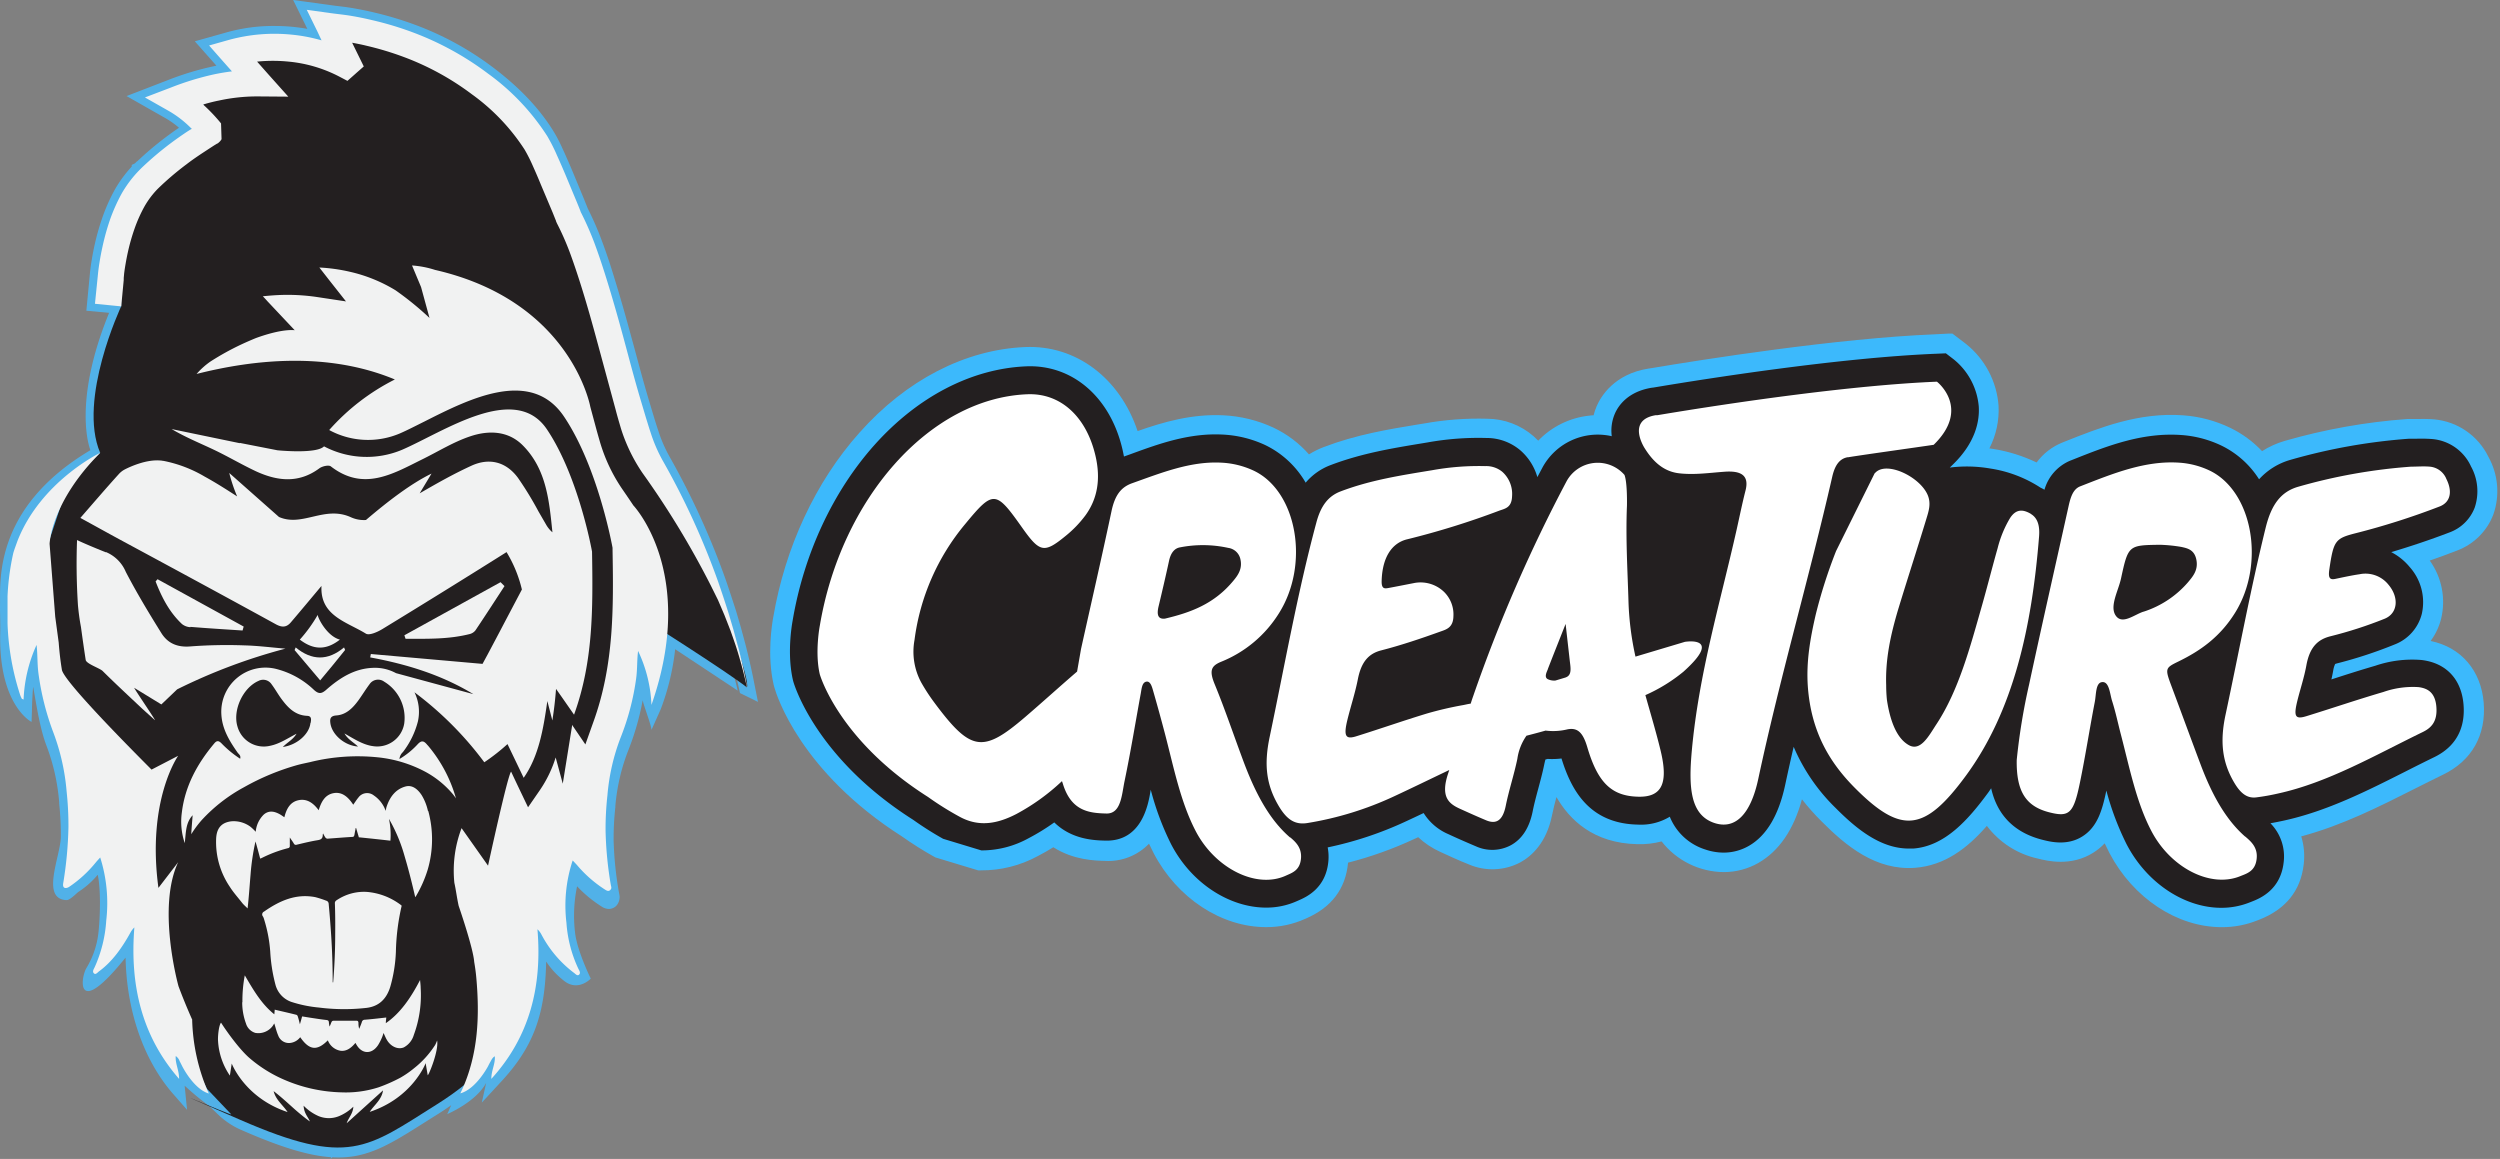 <svg xmlns="http://www.w3.org/2000/svg" xmlns:xlink="http://www.w3.org/1999/xlink" width="633.7" height="293.76" viewBox="0 0 633.7 293.76"><rect x="0" y="0" width="633.7" height="293.76" fill="#808080" stroke="none"/><defs><style>.cls-1{fill:none;}.cls-2{clip-path:url(#clip-path);}.cls-3{fill:url(#linear-gradient);}.cls-4{clip-path:url(#clip-path-2);}.cls-5{fill:#231f20;}.cls-6{fill:#fff;}.cls-7{fill:#51b1e8;}.cls-8{fill:#f1f2f2;}</style><clipPath id="clip-path" transform="translate(0 0)"><path class="cls-1" d="M413.49,110.07a6,6,0,0,1,.41-3.15c.58-1.33,2-3,5.43-3.61l.62-.08c13.25-2.23,46.69-7.5,70.94-8.5l.72,0,.57.44a12.14,12.14,0,0,1,4.4,8.3c.15,2.52-.6,6.43-5,10.75L479.9,125.52l15-2a30.31,30.31,0,0,1,8.83.23,27.49,27.49,0,0,1,10.69,4l.32.22.35.17a7,7,0,0,1,.66.35l5.28,3.05,2-5.78c1-3,2.51-3.88,3.55-4.29l.68-.27c8.5-3.38,16.53-6.57,25.49-5.91a22.9,22.9,0,0,1,8.3,2.22,18.34,18.34,0,0,1,7.45,6.73l3.54,5.43,4.36-4.8a11.81,11.81,0,0,1,5.6-3.48,142.06,142.06,0,0,1,28.95-5.16l.37,0,1.2,0h.12a32.1,32.1,0,0,1,3.52.06,6.88,6.88,0,0,1,5.71,4l0,.06a8.12,8.12,0,0,1,.79,6.52,5.85,5.85,0,0,1-3.49,3.37c-4.68,1.8-9.53,3.45-14.41,4.9l-12,3.56,11.2,5.69a9.94,9.94,0,0,1,3.1,2.53,8.46,8.46,0,0,1,2.07,7.44,6.25,6.25,0,0,1-3.89,4.33,105.84,105.84,0,0,1-13.93,4.52,6.5,6.5,0,0,0-1,.33l-1.71.66-.87,1.62a10.71,10.71,0,0,0-1,3.18c-.12.67-.26,1.32-.41,1.95l-2,8.63,8.44-2.71c3.74-1.21,7.39-2.37,11-3.43a24.64,24.64,0,0,1,9.67-1.3c3.92.45,6,2.68,6.31,6.8.41,5.29-2.45,7.32-4.64,8.38-2.44,1.18-4.87,2.41-7.3,3.64-9.53,4.81-19.38,9.79-29.74,12.05-1.09.25-2.15.46-3.15.63l-9,1.58,6.25,6.74a7.12,7.12,0,0,1,2,6c-.44,3.74-2.73,4.93-5.05,5.84l-.4.15a14.28,14.28,0,0,1-5.39,1c-7.54,0-15.42-5.39-19.6-13.41a63.61,63.61,0,0,1-4.75-12.66l-5.52-19.65-4.19,20c-.94,4.48-1.84,7.15-3.87,8.43s-4.65.63-6.21.23c-5.28-1.33-8.25-4.28-9.35-9.29l-2.44-11-6.52,9.19-.34.48c-.1.15-.2.3-.31.44-4.47,6.1-9.43,11.8-15.39,12.25s-11.25-4.24-15.82-8.83a42.71,42.71,0,0,1-9.51-13.85l-6-14.41-3.51,15.2c-.82,3.55-1.54,6.75-2.18,9.77-1.33,6.24-3.63,10.32-6.81,12.14a7.78,7.78,0,0,1-3.9,1h0a9.65,9.65,0,0,1-3.05-.53,9.32,9.32,0,0,1-6-5.52l-2.31-5.46-5,3.2a9.33,9.33,0,0,1-5.3,1.23c-7.56-.15-11.81-4-14.67-13.24l-1.22-4-4.12.47a15.05,15.05,0,0,1-2.64.09l-.83-.06-4.12,1.12-.75,2.77c-.12.43-.25,1-.38,1.62-.42,2-.94,3.94-1.46,5.85s-1.07,4-1.48,6c-.78,3.95-2.48,4.88-3,5.18a5.11,5.11,0,0,1-4.54,0c-2.51-1-4.94-2.12-6.77-3a9,9,0,0,1-4.1-3.36l-2.32-4-4.14,2-4.46,2.1a85.4,85.4,0,0,1-18.74,6.23l-4.82,1,.94,4.83a7.77,7.77,0,0,1,.09,2.16c-.34,3.61-2.47,4.83-4.64,5.78l-.37.17a14,14,0,0,1-5.78,1.21c-7.57,0-15.47-5.37-19.64-13.37A64.71,64.71,0,0,1,296.52,199l-6-21.22L286.68,200c-1.18,6.88-3.39,8.25-6.3,8.18-2.29-.05-6.55-.16-9.63-3.19l-3-2.93-3.42,2.42a49.27,49.27,0,0,1-5.88,3.59,20.58,20.58,0,0,1-9,2.55L241,208.09c-2.29-1.31-4.49-2.71-6.71-4.29l-.21-.14c-22.54-14.33-28-31.29-28.23-32.18l0-.17c-1.32-5.7-.16-12.26,0-13.08,2.69-16,9.61-30.87,19.48-41.95,10.06-11.3,22.48-17.82,35-18.35,9.18-.4,16.78,6.31,19.32,17.09.12.55.24,1.1.33,1.63l1,5.86,7.21-2.59c6.84-2.47,13.92-5,21.4-4.66a23.73,23.73,0,0,1,9,2.2,18.81,18.81,0,0,1,8.09,7.57l3.58,6,4.53-5.33a10.36,10.36,0,0,1,4.29-3c7.41-2.82,15-4.07,22.37-5.28l1.21-.2a68.6,68.6,0,0,1,13.9-1.07,8.38,8.38,0,0,1,5.59,2,9.07,9.07,0,0,1,2.74,4.36l3.43,11.93,5.8-11c.41-.79.83-1.56,1.24-2.34a11,11,0,0,1,8.55-5.75,10.63,10.63,0,0,1,3.55.21l6.87,1.55Zm77-25.33c-24.75,1-58.58,6.34-72.09,8.61l-.57.08c-8.69,1.39-12.05,7.1-13.09,9.49a15.5,15.5,0,0,0-.8,2.35q-.56,0-1.11.09a21,21,0,0,0-12.92,6.34c-.37-.38-.75-.75-1.15-1.1a18.07,18.07,0,0,0-11.81-4.46,77.76,77.76,0,0,0-15.94,1.2l-1.2.19c-7.85,1.29-16,2.62-24.31,5.81a21.27,21.27,0,0,0-3.7,1.84,27.7,27.7,0,0,0-9-6.78,33.92,33.92,0,0,0-12.74-3.13c-8-.38-15.2,1.71-21.7,4-4.49-13.42-15.59-21.85-28.49-21.3-15.22.64-30.14,8.35-42,21.69C206.74,122.1,199,138.77,196,156.48c-.29,1.54-1.64,9.61.12,17.15l.14.53c.6,2.16,6.67,21.48,32.38,37.87a90.35,90.35,0,0,0,8,5.05l.47.26,10.83,3.28.66,0A29.73,29.73,0,0,0,263.06,217c1.32-.68,2.64-1.43,3.94-2.24,5.13,3.27,10.56,3.4,13.14,3.46a14.28,14.28,0,0,0,11.11-4.36c.38.83.77,1.63,1.18,2.41,5.95,11.38,17.14,18.74,28.51,18.74a23.74,23.74,0,0,0,9.87-2.09l.32-.14c6.39-2.8,9.95-7.5,10.56-14a.41.41,0,0,1,0-.11,96.15,96.15,0,0,0,16.79-6l1-.46a20.68,20.68,0,0,0,5.55,3.7c2,.92,4.56,2.12,7.31,3.21a15.13,15.13,0,0,0,13-.51c2.91-1.58,6.68-5,8.08-12,.29-1.45.68-3,1.11-4.57,3.28,5.67,9.29,11.72,20.54,11.94a21.4,21.4,0,0,0,6.11-.7,20.2,20.2,0,0,0,15.74,7.78h0a17.67,17.67,0,0,0,8.84-2.35c5.19-3,8.89-8.37,11-16.1a59.43,59.43,0,0,0,5,5.62c6.12,6.16,13.75,12.48,23.65,11.74,7.57-.57,13.32-5,18.22-10.63a22.12,22.12,0,0,0,12.93,8.29c2.27.57,8.31,2.1,14-1.46a15.29,15.29,0,0,0,2.94-2.4c.38.81.78,1.64,1.2,2.45,6,11.42,17.13,18.8,28.47,18.8a24.07,24.07,0,0,0,9.09-1.74l.34-.13c6.74-2.62,10.56-7.33,11.34-14a17.25,17.25,0,0,0-.62-7.15c10.3-2.74,19.72-7.5,28.85-12.11,2.38-1.2,4.76-2.4,7.15-3.56,7.25-3.52,10.89-10,10.25-18.17s-5.75-14.13-13.46-15.68a16.18,16.18,0,0,0,2.67-5.65,18,18,0,0,0-2.89-14.74c2.32-.8,4.62-1.64,6.88-2.52a15.76,15.76,0,0,0,9.24-9.14,17.9,17.9,0,0,0-1.26-14.66h0A17,17,0,0,0,617,106.3c-1.74-.14-3.32-.11-4.59-.09h-1.21l-1,0a152.16,152.16,0,0,0-31.08,5.55,22.08,22.08,0,0,0-5.73,2.6,27.67,27.67,0,0,0-8.06-5.91,32.81,32.81,0,0,0-11.88-3.17c-11.25-.84-21.17,3.11-29.95,6.6l-.65.26a15.13,15.13,0,0,0-6.61,5.09,40,40,0,0,0-10.84-3.41l-1.13-.17a21.23,21.23,0,0,0,2.32-10.86,22.12,22.12,0,0,0-8.3-15.65l-3.45-2.63Z"/></clipPath><linearGradient id="linear-gradient" y1="293.76" x2="1" y2="293.76" gradientTransform="matrix(437.79, 0, 0, -437.79, 195.1, 128763.71)" gradientUnits="userSpaceOnUse"><stop offset="0" stop-color="#3cb9fc"/><stop offset="1" stop-color="#3cb9fc"/></linearGradient><clipPath id="clip-path-2" transform="translate(0 0)"><rect class="cls-1" width="633.01" height="293.76"/></clipPath></defs><title>Asset 1</title><g id="Layer_2" data-name="Layer 2"><g id="Layer_1-2" data-name="Layer 1"><g class="cls-2"><rect class="cls-3" x="194.35" y="84.56" width="439.35" height="150.45"/></g><g class="cls-4"><path class="cls-5" d="M626.28,118.08h0a11.94,11.94,0,0,0-9.75-6.79,37.84,37.84,0,0,0-4.06-.08l-1.31,0-.57,0a147.17,147.17,0,0,0-30.07,5.37,17,17,0,0,0-7.89,4.91,23.43,23.43,0,0,0-9.48-8.51,28,28,0,0,0-10.09-2.7c-10.11-.75-19.07,2.82-27.74,6.27l-.64.25a11.37,11.37,0,0,0-6.45,7.34,10.83,10.83,0,0,0-1-.53,32.11,32.11,0,0,0-12.68-4.84,34.75,34.75,0,0,0-10.32-.25l.81-.79c5.79-5.64,6.75-11.07,6.54-14.63a17.22,17.22,0,0,0-6.34-12l-2-1.54-2.54.11c-24.5,1-58.12,6.3-71.56,8.56l-.51.06c-6,1-8.41,4.53-9.29,6.56a10.9,10.9,0,0,0-.79,5.72,15.94,15.94,0,0,0-17.6,8l-1.26,2.37a14.13,14.13,0,0,0-4.23-6.72,13.19,13.19,0,0,0-8.71-3.2,72.78,72.78,0,0,0-14.92,1.13l-1.2.2c-7.6,1.25-15.46,2.54-23.34,5.54a15.3,15.3,0,0,0-6.33,4.46,23.76,23.76,0,0,0-10.26-9.54,28.77,28.77,0,0,0-10.86-2.66c-8.47-.41-16,2.31-23.34,5l-1.6.57c-.12-.63-.25-1.27-.4-1.91-3.1-13.22-12.72-21.45-24.4-20.95-13.85.59-27.53,7.7-38.5,20-10.49,11.78-17.83,27.56-20.68,44.45-.22,1.21-1.46,8.48.08,15.1l.08.31c.22.78,5.7,19.4,30.37,35.07a82.48,82.48,0,0,0,7.62,4.83l9.68,2.94a24.61,24.61,0,0,0,12-3.1,54.13,54.13,0,0,0,6.49-4c4.48,4.42,10.33,4.56,13,4.62,9.23.21,10.82-9.26,11.36-12.37l.09-.54A70.42,70.42,0,0,0,296.86,214c5.19,10,14.91,16.06,24.08,16.06a18.81,18.81,0,0,0,7.84-1.66l.34-.15c1.9-.83,6.94-3,7.59-9.88a12.54,12.54,0,0,0-.17-3.57,90.76,90.76,0,0,0,19.83-6.6c1.5-.69,3-1.4,4.49-2.11a13.79,13.79,0,0,0,6.29,5.36c1.9.89,4.42,2,7,3.09a10,10,0,0,0,8.78-.27c2.87-1.55,4.74-4.45,5.57-8.59.37-1.87.87-3.74,1.4-5.71s1.08-4,1.52-6.12c.11-.53.22-1,.32-1.33l.55-.15a19.38,19.38,0,0,0,3.52-.11c2.43,7.85,6.93,16.51,19.35,16.76a14.09,14.09,0,0,0,8.1-2,14.3,14.3,0,0,0,9,8.31,14.45,14.45,0,0,0,4.64.79,12.78,12.78,0,0,0,6.38-1.7c4.47-2.55,7.57-7.74,9.22-15.43.69-3.23,1.41-6.47,2.16-9.69a47.75,47.75,0,0,0,10.59,15.46c5.12,5.15,11.3,10.33,18.58,10.33.38,0,.76,0,1.15,0,8-.6,13.88-7.22,19.06-14.28.23-.32.45-.66.68-1,1.12,5,4.26,10.85,13,13.06,2,.51,6.24,1.58,10.1-.84s5.06-6.68,6.1-11.64a71,71,0,0,0,5.13,13.61c5.2,10,14.84,16.11,24,16.11a19.28,19.28,0,0,0,7.26-1.39l.36-.14c2-.78,7.36-2.86,8.18-9.9a12,12,0,0,0-3.34-10c1.24-.22,2.4-.46,3.37-.67,11-2.4,21.11-7.53,30.92-12.48,2.4-1.22,4.81-2.43,7.22-3.6,6.76-3.28,7.78-9,7.44-13.27-.51-6.5-4.42-10.65-10.72-11.37a29,29,0,0,0-11.64,1.46c-3.75,1.09-7.5,2.29-11.14,3.47.17-.72.32-1.46.46-2.22a6.24,6.24,0,0,1,.5-1.7l.42-.13A111.26,111.26,0,0,0,607,163.36a11.27,11.27,0,0,0,6.88-7.75,13.38,13.38,0,0,0-3.07-11.88,15,15,0,0,0-4.68-3.78c5-1.48,10-3.17,14.79-5a10.8,10.8,0,0,0,6.36-6.26,13,13,0,0,0-1-10.58" transform="translate(0 0)"/><path class="cls-6" d="M569.11,212.07c-5.06-4.42-8.52-10.89-11.3-18.28-2.43-6.45-4.8-12.95-7.22-19.42-1.87-5-1.87-5,1.73-6.76,5.34-2.62,10.38-6.08,14.25-12.32,7.7-12.44,4.42-30.75-6.45-36a21.07,21.07,0,0,0-7.57-2c-8.73-.64-17,2.76-25.29,6-1.81.72-2.43,2.81-2.94,5.12-3.34,15.06-6.76,30.08-10,45.17a155.88,155.88,0,0,0-3.12,19.07c-.13,8.08,2.4,11.78,8.3,13.27,5,1.26,6.11.33,7.73-7.59,1.39-6.74,2.45-13.64,3.76-20.42.36-1.84.19-4.81,1.8-5,1.85-.26,2,2.89,2.57,4.73.91,2.82,1.53,5.85,2.3,8.77,2.17,8.34,3.88,17,7.67,24.23,4.84,9.28,14.9,14.52,22.48,11.47,1.71-.69,3.84-1.25,4.2-4.37.35-2.95-1.45-4.45-2.88-5.69m-25.83-57c-2.36.79-5.37,3.36-7,1s.66-6.28,1.34-9.43c1.83-8.46,1.92-8.41,9.86-8.53a38.27,38.27,0,0,1,5.45.55c1.56.35,3.4.71,3.83,3.49.39,2.49-1,4.06-2.12,5.41a24.9,24.9,0,0,1-11.34,7.52" transform="translate(0 0)"/><path class="cls-6" d="M620.06,121.29a5,5,0,0,0-4.13-3c-1.59-.14-3.18,0-4.77,0a140.34,140.34,0,0,0-28.65,5.1c-4.21,1.24-6.72,4.3-8.21,10.38-3.84,15.6-6.78,31.57-10.16,47.36-1.47,6.85-.9,12.14,2.31,17.45,1.57,2.59,3.19,3.79,5.4,3.55a54.67,54.67,0,0,0,5.62-1c12.67-2.78,24.52-9.68,36.58-15.54,2.22-1.07,3.82-2.66,3.52-6.42s-2.35-4.72-4.54-5a22.58,22.58,0,0,0-8.88,1.23c-6.52,1.91-13,4.12-19.51,6.13-2.85.88-3.29.11-2.31-3.88.74-3,1.73-5.9,2.29-9,.87-4.75,3-6.6,6.15-7.38a104.92,104.92,0,0,0,13.66-4.42c3.35-1.34,3.77-5.35,1-8.64a7.45,7.45,0,0,0-7.33-2.65c-2.07.3-4.14.76-6.2,1.19-1.34.27-1.78-.28-1.46-2.4,1.07-7.35,1.5-7.87,6.71-9.2a185.63,185.63,0,0,0,21.25-6.77c2.74-1.06,3.35-3.8,1.64-7.1" transform="translate(0 0)"/><path class="cls-6" d="M327,212.28c-5.49-4.72-9.07-11.86-12-19.81-2.36-6.34-4.55-12.83-7.09-19-1.45-3.5-.91-4.67,1.61-5.72a30.75,30.75,0,0,0,14.63-12.24c7.92-12.49,4.62-31.07-6.43-36.24a21.73,21.73,0,0,0-8.24-2c-7.73-.38-15.08,2.57-22.49,5.21-2.82,1-4.38,3-5.25,7.11-2.47,11.68-5.14,23.28-7.72,34.91l-1,5.73c-4.41,3.79-8.76,7.75-13.17,11.53-10.8,9.25-13.8,8.74-23.11-3.8a48.19,48.19,0,0,1-3.18-4.88,16.42,16.42,0,0,1-1.75-10.86,57.23,57.23,0,0,1,12.85-29.39c7.16-8.68,7.75-8.52,14.4.87,4.49,6.34,5.57,6.63,11,2.19a28.66,28.66,0,0,0,5.11-5.3c3-4.16,3.9-9.14,2.5-15.1-2.34-10-8.93-15.91-17.29-15.55-24.81,1-47.19,26.52-52.58,58.7,0,0-1.3,6.71,0,12.28,0,0,4.7,16.69,27.47,31.12h0a76.3,76.3,0,0,0,8,5c4.91,2.68,9.6,1.75,14.33-.69A53.87,53.87,0,0,0,269.19,198c.08.23.17.49.26.78,2.12,6.81,6.61,7.33,11,7.43,3.75.09,3.88-4.78,4.62-8.29,1.53-7.34,2.75-14.83,4.11-22.25.21-1.2.33-2.67,1.37-2.88s1.43,1.22,1.75,2.33q1.56,5.42,3,10.9c2.22,8.49,3.94,17.29,7.8,24.68,4.92,9.42,15.34,14.67,22.82,11.27,1.6-.73,3.57-1.31,3.85-4.32.26-2.75-1.35-4.23-2.7-5.38M295.3,156.81c-1.67.18-2.17-.82-1.62-3.12.92-3.84,1.82-7.7,2.66-11.58.45-2.06,1.45-3.16,2.81-3.37a30,30,0,0,1,12.19.14,3.66,3.66,0,0,1,3.09,2.93c.51,2.32-.58,3.92-1.65,5.22-5,6.17-11.2,8.28-17.48,9.78" transform="translate(0 0)"/><path class="cls-6" d="M514.86,130.3c-1.92-1.15-3.75-1.44-5.34,1a28.09,28.09,0,0,0-3.15,7.62c-1.36,4.79-2.58,9.65-3.94,14.43-3.05,10.72-5.93,21.63-11.57,30.21-1.89,2.87-4,7-7,5.32-3.23-1.79-4.81-6.49-5.56-11.45a35.66,35.66,0,0,1-.19-3.75c-.23-6.78,1.2-13,3-19.08,2.35-7.74,4.85-15.39,7.2-23.14.54-1.78,1.21-3.72.38-5.83-1.82-4.66-10.37-8.86-13.31-5.83-.07.08-.14.13-.21.2h0l-9.76,19.67a127.38,127.38,0,0,0-5.15,16.08c-1.39,6-2.47,12-2,18.42.88,11.6,5.7,19.31,11.93,25.57,11.77,11.82,17.66,11.15,28.18-3.19,12-16.37,16.65-37.53,18.49-60.52.21-2.58-.26-4.66-2.06-5.74" transform="translate(0 0)"/><path class="cls-6" d="M468.39,115.92c3.45-.58,18.31-2.65,21.76-3.17,9.5-9.25.84-16,.82-16-21.25.87-51,5.17-70.83,8.49a3.41,3.41,0,0,1-.42,0c-7.6,1.23-2.78,8.45-2.78,8.45,2.69,4.3,5.67,6,8.93,6.31,3.73.39,7.4-.14,11.19-.42,4.16-.31,6.39.82,5.4,4.73-.84,3.29-1.52,6.66-2.27,10-4.16,18.5-9.58,36.46-11.35,56-.84,9.23-.42,16.23,5.69,18.29,5.26,1.76,9.22-2.08,11.16-11.18,5.54-25.9,12.87-50.87,18.75-76.59.69-3,1.9-4.59,3.95-4.94" transform="translate(0 0)"/><path class="cls-6" d="M427,162.72l-12.44,3.72a74.62,74.62,0,0,1-1.76-13.59c-.23-8.09-.75-16.18-.4-24.68,0,0,.14-5.8-.63-7.79A9,9,0,0,0,397.09,122a386.06,386.06,0,0,0-23.65,54.41c-.18.51-.35,1-.52,1.54l-.13.41c-.66.08-1.33.26-1.94.37a87.88,87.88,0,0,0-9.22,2.15c-5.88,1.79-11.73,3.84-17.61,5.68-3,1-3.51.08-2.44-4.26.84-3.39,1.93-6.67,2.61-10.13.88-4.5,2.81-6.51,5.91-7.31,5.07-1.3,10.09-3,15.09-4.8,1.38-.49,3.16-.95,3.22-3.83A8,8,0,0,0,366,150a8.58,8.58,0,0,0-7.75-2.17c-2.13.41-4.25.84-6.38,1.23-.92.16-1.7.22-1.65-1.79.15-5.84,2.48-9.63,6.52-10.58a203.26,203.26,0,0,0,23.3-7.25c1.44-.52,3.15-.73,3.24-3.66a7.53,7.53,0,0,0-2.47-6.18,6.39,6.39,0,0,0-4.34-1.45,66.64,66.64,0,0,0-13.5,1.05c-7.78,1.28-15.57,2.47-23.18,5.37-3.06,1.17-5,3.58-6.15,8-4.76,17.71-8,36.09-11.81,54.24-1.39,6.64-1,11.79,2.14,17.22,2.15,3.74,4.26,5.11,7.45,4.59a83.32,83.32,0,0,0,22-6.79c4.53-2.11,9-4.29,13.94-6.65l-.28.86c-2.07,6.13.33,7.76,3.06,9,2.21,1,4.43,2,6.66,2.93,2.5,1,4.13,0,4.88-3.73.81-4,2.1-7.85,2.94-11.89a13.43,13.43,0,0,1,2.31-5.86c1.16-.3,2.82-.73,4.85-1.3a15.33,15.33,0,0,0,5.56-.32c2.55-.48,3.9.8,5,4.5,2.7,9.21,6.3,12.45,13,12.58,6,.12,7.6-3.51,5.55-11.86-1.14-4.67-2.52-9.26-3.82-13.89a41.59,41.59,0,0,0,9.64-5.93c10.31-9.24.34-7.57.34-7.57m-34.71,6.91c1.39-3.6,2.82-7.16,4.51-11.46.42,3.72.74,6.5,1.05,9.28.18,1.61.6,3.5-.77,4.17l-.29.13-2.56.77a3.71,3.71,0,0,1-1.92-.33c-1-.48-.33-1.76,0-2.56" transform="translate(0 0)"/><path class="cls-7" d="M191.32,173.87c-.7-3.64-1.51-7.25-2.42-10.75l-1.11-4.1-1.19-4.08c-1-3.07-1.82-5.63-2.67-8.06a196.56,196.56,0,0,0-14.2-31.1,35.66,35.66,0,0,1-2.91-6.74c-.32-.93-.61-1.87-.9-2.81l-.27-.89-1.2-4c-1.09-3.63-2.1-7.39-3.08-11-.45-1.67-.9-3.35-1.36-5-1.41-5.22-3-10.8-4.72-16.3-1-3.25-1.9-5.78-2.8-8.2A81.17,81.17,0,0,0,149,52.87l-.89-2.22-1-2.42-2-4.83c-.68-1.61-1.38-3.22-2.12-4.87l-.35-.75a38,38,0,0,0-2.3-4.44c-3.62-5.88-8.69-11.22-15.49-16.34A76.86,76.86,0,0,0,105.44,6.37,87,87,0,0,0,94.91,3.18c-1.62-.39-3.38-.75-5.37-1.1-1.19-.21-2.39-.36-3.54-.5-.61-.07-1.22-.14-1.82-.23L74.31,0,77.9,7.32c-1.24-.23-2.48-.4-3.71-.52-1.57-.15-3.16-.22-4.71-.22A43.93,43.93,0,0,0,57.56,8.17l-8.18,2.3,5.48,6.18-1,.21A74.76,74.76,0,0,0,42.57,20.3L32.08,24.35l9.77,5.55a22.13,22.13,0,0,1,3.52,2.48c-1.1.75-2.18,1.52-3.22,2.3a82.45,82.45,0,0,0-7.36,6.21l-.07,0-.51.51-.82.41v.42a31.47,31.47,0,0,0-4.3,5.86A46.07,46.07,0,0,0,26,55a62.88,62.88,0,0,0-2,7c-.26,1.16-.49,2.35-.69,3.54-.24,1.39-.39,2.49-.51,3.69l-.91,9.53,10.64,1,.67-7.06.09,0,.1-2c0-.19,0-.38,0-.56l0-.55c.09-.74.21-1.56.34-2.34.17-1,.36-2,.58-3A51.32,51.32,0,0,1,36,58.58a35,35,0,0,1,2.32-5.2,20.31,20.31,0,0,1,3.08-4.11,71.36,71.36,0,0,1,7.11-6.07c1.24-.93,2.54-1.85,3.85-2.72l2-1.28,1.06-.65.9-.56.22-.16.22-.17a5.94,5.94,0,0,0,.47-.43,6.82,6.82,0,0,0,.72-.9l.37-.47-.19-5.45-.43-.53c-.73-.89-1.45-1.72-2.18-2.49l.51-.12a44.41,44.41,0,0,1,9.3-1l12.36.12L69.6,17.23c1.18,0,2.39.06,3.59.17A32.7,32.7,0,0,1,85.34,21l3.23,1.69,6.11-5.36-1.82-3.7a74.45,74.45,0,0,1,8.83,2.7,66.3,66.3,0,0,1,16.74,9.17A49.76,49.76,0,0,1,131.28,39a31.49,31.49,0,0,1,1.83,3.64l.16.34c.69,1.52,1.36,3.07,2,4.61l2,4.72,1,2.37,1.59,4,.12,0c1,2,1.83,4,2.6,6,.81,2.18,1.66,4.69,2.61,7.67,1.69,5.29,3.21,10.75,4.6,15.86l4.38,16.19c.36,1.38.76,2.75,1.16,4.12a41.55,41.55,0,0,0,1.53,4.38,43.65,43.65,0,0,0,4.48,8.29,222,222,0,0,1,17.07,28.11l1.75,3.7,1.61,3.78,1.51,3.84c.47,1.3.91,2.6,1.35,3.89a101.42,101.42,0,0,1,2.73,10.22l.21.95,4.56,2.24Z" transform="translate(0 0)"/><path class="cls-7" d="M184.72,166.88c-.43-1.29-.88-2.6-1.35-3.89l-1.5-3.84-1.62-3.78-1.75-3.7a219.65,219.65,0,0,0-17.07-28.11,43.65,43.65,0,0,1-4.48-8.29,44.85,44.85,0,0,1-1.53-4.38c-.4-1.37-.8-2.74-1.16-4.12l-4.38-16.19c-1.39-5.11-2.91-10.57-4.6-15.86-.94-3-1.8-5.49-2.61-7.67-.77-2-1.64-4-2.6-6l-.12.05-1.59-4-1-2.37-2-4.72c-.66-1.54-1.33-3.09-2-4.61l-.16-.35a33.79,33.79,0,0,0-1.84-3.63A49.78,49.78,0,0,0,118.57,28a66.72,66.72,0,0,0-16.73-9.17A76.94,76.94,0,0,0,93,16.12l1.81,3.7-6.1,5.36-3.24-1.69a32.7,32.7,0,0,0-12.15-3.61c-1.2-.11-2.41-.17-3.58-.17l8.11,9.15-12.37-.12a44.41,44.41,0,0,0-9.3,1l-.51.12c.73.77,1.45,1.6,2.18,2.49l.43.53.19,5.45-.37.46a6,6,0,0,1-.72.91c-.16.16-.32.3-.47.43l-.21.16-.23.16-.9.57-1.06.65c-.66.42-1.32.84-2,1.28-1.32.87-2.62,1.79-3.86,2.72a71.36,71.36,0,0,0-7.11,6.07,20,20,0,0,0-3.08,4.11,35,35,0,0,0-2.32,5.2,49.35,49.35,0,0,0-1.63,5.75c-.22,1-.42,2-.59,3-.13.78-.25,1.6-.34,2.34l0,.55,0,.56-.09,2-.09,0-2.62,2.4-2.95,1.23c-9.76,23.61-4.91,35.23-4.91,35.23C-2.26,129.07.2,148.26,0,153.68c0,2.22.1,4.59.05,6.92C-.32,178.84,8,183,8,183l.1-3c0-1.1.16-4.81.31-5.92.75,4.19,1.67,10.54,3.41,15.05A51.65,51.65,0,0,1,15,203.37l0,.31a75,75,0,0,1,.42,8.53c-.13,4.95-5.17,15.73,1.48,15.95.87,0,2.56-1.81,3-2.1a22,22,0,0,0,4.88-4.33c.75,3.59.65,9.71.24,14a22.08,22.08,0,0,1-3.19,9.78c-1.49,2.77-2.46,12.74,10-2.78.25,12.92,4.24,25.61,12.08,34.59l3.51,4-.62-6.13A66.65,66.65,0,0,0,53,280.31l2.26,2.17a19.7,19.7,0,0,0,5.85,3.92c10.11,4.44,17.12,6.54,22.82,6.93l-.14.43.45-.41c9.6.55,15.55-3.94,26.74-10.94,1.2-.76,2.33-1.51,3.39-2.26l-1,2.25s7.2-3,9.86-7.9l-1.11,5,5.32-5.77c8.13-8.91,10.75-17.2,11-30a20.41,20.41,0,0,0,4.31,4.71c3.67,3.16,7-.38,7-.38s-3.53-7.13-4-11.8a36.46,36.46,0,0,1,.53-11.6,31.65,31.65,0,0,0,6.16,5.09,3.44,3.44,0,0,0,1.88.65,2.68,2.68,0,0,0,1.88-.78,3.27,3.27,0,0,0,.75-3.07A89,89,0,0,1,155.54,213a73.06,73.06,0,0,1,.44-8.41l0-.31a50.5,50.5,0,0,1,3.29-14.11,67.2,67.2,0,0,0,3.64-12.69c.18,1.21,2.19,6.32,2.23,7.53l2.33-5.21a61.33,61.33,0,0,0,3.67-15.24L187,175.06c-.67-2.83-1.42-5.58-2.27-8.18" transform="translate(0 0)"/><path class="cls-5" d="M125.49,24.54l-28.6-16H84.22l1.08,6.31-16.41-4-9.12,3.33,4.93,7L51.62,26.35l-1.76,3.51-1.27,2.79L30.38,59.79l.35,17.83s-11.12,23.62-5.34,37.15l-8.14,7.87L7.1,153.28l7.65,21,12.67,30.17L34,226.06l7,27.27L52.47,276l6.13,6.44c.66.65-25.12-10.53,2.35,1.44s32,7.22,49.87-4c21.22-13.3,19.35-25.61,19.35-25.61l6.65-24.11L150.2,193.8l12.2-37.4s21.62,13.68,26.95,17.85c1.29-3.74-19-54.27-27.39-67.35s-23.54-68.4-23.54-68.4Z" transform="translate(0 0)"/><path class="cls-8" d="M74.72,164.84l6.44,7.62c1.25-1.49,2.29-2.72,3.32-4s2-2.47,3-3.71l-.27-.64c-4.08,3.41-8.17,3.37-12.26,0-.09.22-.19.44-.28.67" transform="translate(0 0)"/><path class="cls-8" d="M26.85,140c-1.4-.54-5.56-2.25-7.32-3.11a161.39,161.39,0,0,0,.22,16.36h0a.17.17,0,0,1,0,.07c.17,1.89.42,3.76.77,5.61.38,2.78.77,5.56,1.2,8.34.15,1,3.58,2.1,4.3,2.82,3.25,3.22,6.61,6.33,9.94,9.47,1.1,1,2.22,2,3.33,3,.11-.1-5.37-8.12-5.27-8.21l6.88,4.21,4-3.82a143.85,143.85,0,0,1,27.45-10.32c-3.49-.29-7-.75-10.46-.83a122.78,122.78,0,0,0-13.57.26c-3.33.3-5.81-.77-7.44-3.41-3.15-5.06-6.24-10.18-9-15.49a9.34,9.34,0,0,0-5-5" transform="translate(0 0)"/><path class="cls-8" d="M76,162.13c3.52,2.68,6.69,2.7,10.16,0-3.32-.87-5.65-5.59-5.62-6.28h0A36.65,36.65,0,0,1,76,162.13" transform="translate(0 0)"/><path class="cls-8" d="M61.4,254a15.41,15.41,0,0,0,.94,5.41,3.55,3.55,0,0,0,2.38,2.41A4.51,4.51,0,0,0,69.16,260l.36-.58c.33,1,.57,2.08,1,3.05a2.87,2.87,0,0,0,3,1.9,3.73,3.73,0,0,0,2.58-1.46c2.27,3.27,4.22,3.59,7,.79a4.21,4.21,0,0,0,3.24,2.65c1.52.18,2.71-.74,3.76-2,.13.24.23.42.34.59,1.39,2.27,3.81,2.34,5.38,0a13.09,13.09,0,0,0,1-1.95c.16-.36.27-.76.4-1.15.3.62.53,1.23.85,1.76,1,1.72,2.85,2.51,4.29,1.89a5.2,5.2,0,0,0,2.53-3.14,29.05,29.05,0,0,0,1.74-11.94c0-.64-.09-1.27-.15-2-2.32,4.48-5,8.42-8.68,10.94,0-.56.09-1.06.11-1.43-1.82.2-3.62.42-5.42.56a.76.76,0,0,0-.78.63c-.19.58-.44,1.13-.66,1.69a4.9,4.9,0,0,1-.19-1.43c0-.54-.19-.65-.59-.64-1.74,0-3.47,0-5.2,0-.91,0-.91-.05-1.27.91-.06.16-.13.3-.26.58a7.82,7.82,0,0,1-.17-1c0-.48-.2-.62-.6-.67-1.23-.13-2.45-.33-3.67-.51-.83-.12-1.66-.27-2.52-.4-.17.65-.34,1.23-.56,2-.2-.81-.35-1.43-.54-2a.63.63,0,0,0-.32-.4c-1.84-.46-3.68-.88-5.53-1.31,0,.32-.06.75-.09,1.18-3.3-2.63-5.34-6.22-7.49-9.88a33.93,33.93,0,0,0-.6,6.86" transform="translate(0 0)"/><path class="cls-8" d="M84.4,249h-.07q0-6-.39-12-.25-3.85-.61-7.71c0-.53-.21-.87-.68-1a25.31,25.31,0,0,0-2.72-.88c-4.87-.94-9,.86-13,3.66a.79.79,0,0,0-.26,1.26,3.63,3.63,0,0,1,.29.76,36,36,0,0,1,1.54,8.12,41.68,41.68,0,0,0,1.32,8.38,6.3,6.3,0,0,0,4,4.36,32,32,0,0,0,7,1.44,50.39,50.39,0,0,0,12.15.08c2.89-.37,5-2.05,6-5.49a37.34,37.34,0,0,0,1.38-8.7,56.51,56.51,0,0,1,1.47-11.7c-.12-.1-.22-.2-.33-.28A16.51,16.51,0,0,0,93,226.08a12.34,12.34,0,0,0-7.7,2.13.84.84,0,0,0-.41.86c.09,2.49.1,5,.08,7.46q0,6.25-.52,12.49" transform="translate(0 0)"/><path class="cls-8" d="M108.47,205.53a13.13,13.13,0,0,0-1.6-4c-1.14-1.71-2.53-2.63-4.16-2.15-2.32.67-3.85,2.46-4.73,5.16-.09.27-.13.57-.22,1a7.83,7.83,0,0,0-3-3.91,2.73,2.73,0,0,0-3.92.54c-.46.55-.85,1.18-1.3,1.81-1.3-2-2.87-3.33-5-2.93s-3.1,2.14-3.76,4.33c-1.42-1.94-3.08-3-5.17-2.53s-3,2.19-3.53,4.31c-.41-.27-.79-.56-1.19-.78-1.37-.75-2.73-1-4,.07a6.55,6.55,0,0,0-1,1.22,6.88,6.88,0,0,0-1.07,3.17,12.16,12.16,0,0,0-1.39-1.32,7.16,7.16,0,0,0-4.21-1.36,5.47,5.47,0,0,0-2.19.45c-1.62.75-2.15,2.24-2.24,3.92a20.2,20.2,0,0,0,3.46,12.25c.9,1.43,2.06,2.71,3.11,4.06.4.51.91.92,1.4,1.43.33-2.91.51-5.74.75-8.57a58.8,58.8,0,0,1,1.25-8.41c.41,1.41.8,2.86,1.19,4.35l.35-.13a32.47,32.47,0,0,1,6.87-2.56.54.54,0,0,0,.29-.43c0-.68,0-1.37,0-2.24.39.6.7,1,1,1.5a.57.57,0,0,0,.73.34c1.77-.42,3.54-.86,5.34-1.15.82-.14,1.31-.4,1.28-1.43a1,1,0,0,1,.1-.27,7.63,7.63,0,0,0,.55,1,.76.76,0,0,0,.52.32c2.11-.15,4.22-.33,6.34-.45.36,0,.46-.22.53-.57.09-.56.21-1.12.31-1.68l.11,0,.69,2.35c2.71.27,5.32.55,8,.86a19,19,0,0,0-.37-5.54,40.86,40.86,0,0,1,4,9.58c1,3.36,1.86,6.8,2.66,10.27a1.57,1.57,0,0,0,.21-.28,31.19,31.19,0,0,0,2.94-6.64,27.41,27.41,0,0,0,.17-14.88" transform="translate(0 0)"/><path class="cls-8" d="M110.22,265a23.94,23.94,0,0,1-5.33,5.83,24.39,24.39,0,0,1-3.41,2.35A40.31,40.31,0,0,1,96,275.6a27,27,0,0,1-9.46,1.29A38.79,38.79,0,0,1,72,273.67a34.13,34.13,0,0,1-8.56-5.31c-2.42-2-5.74-6.51-7.42-9.15-.62.86-.83,3.76-.75,4.63a17.24,17.24,0,0,0,3,8.8c.16-1.06.32-2.06.47-3.06,0,0,3.28,8.71,14.16,12.31-1.16-1.77-3-3.07-3.54-5.31,1.86,1.43,3.56,3,5.3,4.56.83.73,1.68,1.45,2.55,2.13.44.35.88.68,1.34,1-.47-1.18-1.5-2.06-1.59-4a12,12,0,0,0,3.7,2.6,6.82,6.82,0,0,0,5.39,0,11.7,11.7,0,0,0,3.52-2.35c-.11,1.81-1.24,2.81-1.69,4.2l1.59-1.44,2.52-2.28,5.1-4.61c-.34,2.39-2.23,3.67-3.37,5.45,10.87-3.6,14.16-12.31,14.16-12.31l0-.13c.17,1,.35,2.06.54,3.15.26,0,2.85-6.25,2.38-8.82a8.42,8.42,0,0,1-.54,1.23" transform="translate(0 0)"/><path class="cls-8" d="M56.32,35.18h0v0" transform="translate(0 0)"/><path class="cls-8" d="M48.27,158.9c4.4.36,8.81.63,13.22.92.09-.35.19-.69.28-1l-21.83-12c-.17.18-.33.37-.5.56,1.55,4,3.48,7.8,6.7,10.81a3.74,3.74,0,0,0,2.13.79" transform="translate(0 0)"/><path class="cls-8" d="M120.55,159.73c2.48-3.69,4.9-7.43,7.33-11.16l-1-1-24.38,13.46.3.89c5.46,0,10.94.16,16.33-1.22a2.68,2.68,0,0,0,1.45-1" transform="translate(0 0)"/><path class="cls-8" d="M108.35,188.87c-.88-1.1-1.49-1.31-2.53-.16a20.32,20.32,0,0,1-4.57,3.69,2.77,2.77,0,0,1,.88-1.76,21.5,21.5,0,0,0,3.8-7.77,11.27,11.27,0,0,0-.87-7.39,86.52,86.52,0,0,1,17.7,17.74,50.89,50.89,0,0,0,5.88-4.61c1.35,2.82,2.72,5.66,4.1,8.55,3.86-5.52,5-12.44,6-19.46.46,1.77.86,3.35,1.27,4.92.43-2.69.74-5.36.93-8,1.42,2,2.86,4.08,4.57,6.54,4.86-13.4,4.8-26.81,4.56-41.32,0-.05-3.37-19-11.43-31s-26.11.58-36.72,5.17a23.17,23.17,0,0,1-19.79-.87c-1.89,2-11.79,1-11.79,1l-9.56-1.87,0,.07L43.5,108.76c3.59,2.12,7.22,3.58,10.75,5.26s7,3.73,10.54,5.4c5.45,2.53,10.89,3.19,16.15-.7.74-.55,2.38-.92,2.92-.5,8.22,6.35,15.55,2,23-1.7,4.1-2,8.05-4.49,12.34-5.92,4.62-1.55,9.6-1.47,13.35,2.33,6,6.07,6.66,14.08,7.48,22a7.29,7.29,0,0,1-1.57-1.89h0l-2-3.46a85.3,85.3,0,0,0-5.17-8.46c-3-4.07-7.25-5.15-11.79-3.07s-8.83,4.51-13.12,7c1.24-2.08,2.41-4,3-5-5.25,2.55-11.16,7.1-16.62,11.76a8,8,0,0,1-3.84-.71c-6.63-3-12.18,2.47-18.07,0l-.14-.06-12.6-11.15a40.65,40.65,0,0,0,2,5.94c-2.69-1.74-5.39-3.47-8.19-5a33,33,0,0,0-10.44-4h0c-.21,0-.43-.07-.65-.09h-.08c-3.6-.35-7.63,1.51-9,2.19l-.19.1-.28.16v0a5.64,5.64,0,0,0-1.18,1c-3.19,3.52-6.28,7.14-9.73,11.09,3.66,2,6.76,3.73,9.88,5.42C43.5,143.85,56.74,151,69.92,158.24c1.58.86,2.71.8,3.8-.48,2.63-3.08,5.22-6.2,7.77-9.24-.4,7.59,6.37,9.08,11.26,12.1.85.52,2.93-.41,4.15-1.15q15.75-9.61,31.37-19.44l.84-.55-.71.47a32.8,32.8,0,0,1,3.89,9.48L128,157.57l-1.69,3.22-2.65,5-1.35,2.49L94,165.78l-.16.86c9.22,1.7,18.08,4.42,26.15,9.31l-19.61-5.32a11.14,11.14,0,0,0-5.67-1.35c-4.82.12-8.63,2.57-12.09,5.63-1.16,1-1.88,1-3,0a21.44,21.44,0,0,0-9.75-5.38,11.19,11.19,0,0,0-13.76,11.54c.19,3.73,2.06,6.77,4.13,9.72.28.39.86.68.64,1.54a27.11,27.11,0,0,1-4.69-3.86c-.67-.68-1.18-.89-1.9,0-4.29,5.12-7.4,10.79-8.2,17.51a16.94,16.94,0,0,0,.74,7.73c.32-2.76.21-5.13,2-7.06-.12,1.6-.27,3.2-.35,4.81a25.9,25.9,0,0,1,2.72-3.66,41.09,41.09,0,0,1,10.68-8.27,61,61,0,0,1,13.68-5.66c1-.26,2-.46,3-.68a50,50,0,0,1,17.14-1.23,32.66,32.66,0,0,1,12,3.61,24,24,0,0,1,6.76,5.35,15,15,0,0,1,1.12,1.45,35.81,35.81,0,0,0-7.17-13.46m-29.72-5.66c-.27,2.79-3.38,5.6-7,6.09,1.25-1.25,2.57-1.85,3.48-3.36-2.36,1.22-4.33,2.58-6.7,3.06a6.91,6.91,0,0,1-8.25-4.79c-1.31-4.14,1.32-9.91,5.3-11.65a2.56,2.56,0,0,1,3.36.91c.87,1.16,1.57,2.44,2.43,3.61,1.64,2.23,3.48,4.2,6.55,4.33,1.23.05,1,1.07.88,1.8m15.57,5.85c-2.49-.42-4.55-1.81-7-3.18.92,1.55,2.26,2.2,3.44,3.31-3.41-.23-6.58-3-7-5.88-.17-1.16,0-1.88,1.5-2,2.47-.17,4.13-1.84,5.53-3.73,1-1.36,1.87-2.83,2.89-4.18a2.6,2.6,0,0,1,3.7-.66,10.71,10.71,0,0,1,5.09,10.65,6.94,6.94,0,0,1-8.16,5.66" transform="translate(0 0)"/><path class="cls-8" d="M48.75,258.54v0c-1.33-3-2.48-5.8-3.5-8.54-.14-.5-5.48-20-.09-31.45l-5,6.51c-3-22.23,5-33.48,5-33.48l-6.75,3.5c-.79-.84-22.37-22.21-22.73-25.35-.36-2.19-.62-4.44-.8-6.85L14,156.35l-1.43-18.48s.3-10.54,12.85-23.1h0s-15.07,7.2-21,22.37l-.72,2c-.11.34-.22.68-.32,1a62.31,62.31,0,0,0-1.47,11c0,2.29,0,4.57,0,6.86a65.68,65.68,0,0,0,3.21,18.2,5.64,5.64,0,0,0,.41.9c0,.08.16.09.45.22a36.84,36.84,0,0,1,3.29-13.85c.28,2.37.16,4.75.46,7.1a67.75,67.75,0,0,0,3.84,15.23,55.33,55.33,0,0,1,3.32,14.85,80.61,80.61,0,0,1,.46,9.06,98.43,98.43,0,0,1-1.29,13.94c-.08.46-.17,1,.16,1.3s1,.08,1.35-.18a30.79,30.79,0,0,0,6.76-6.22c.34-.4.69-.77,1.07-1.2a38.26,38.26,0,0,1,1.53,16A33.85,33.85,0,0,1,24,245.16c-.22.46-.66,1.1-.21,1.55s.88-.16,1.27-.46c3.39-2.47,5.87-6,8-9.85a5.38,5.38,0,0,1,1-1.32c-1.19,14.74,1.94,27.64,11.34,38.4,0-2.24-1-3.84-.86-5.8a2.61,2.61,0,0,1,1,1.32c.23.42.44.85.65,1.27h0s2.89,5.8,6.75,6.92h0c-.17-.39-.35-.76-.51-1.15a49.32,49.32,0,0,1-3.72-17.5" transform="translate(0 0)"/><path class="cls-8" d="M187,163.64l-1.1-4.06-1.18-4q-1.26-4-2.64-8A193.47,193.47,0,0,0,168,116.78a38.64,38.64,0,0,1-3.07-7.1c-.42-1.24-.79-2.5-1.19-3.77l-1.19-4c-1.6-5.31-3-10.71-4.46-16.11s-3-10.82-4.7-16.22c-.86-2.71-1.74-5.35-2.76-8.09a78.15,78.15,0,0,0-3.47-7.84v0l0,0,0-.07-.12-.31-.24-.6-.49-1.21-1-2.4-2-4.81c-.68-1.6-1.37-3.21-2.1-4.81a44.31,44.31,0,0,0-2.53-5,58.7,58.7,0,0,0-15-15.8A75.52,75.52,0,0,0,104.74,8.24a81.81,81.81,0,0,0-10.3-3.11C92.7,4.71,91,4.36,89.19,4.05s-3.52-.47-5.28-.71l-6.15-.85L80.51,8.1l1,2.13A41.51,41.51,0,0,0,74,8.79a43.63,43.63,0,0,0-15.89,1.3L53,11.53l3.52,4,2.27,2.56c-1.53.19-3.05.44-4.55.76a72.24,72.24,0,0,0-10.94,3.35L36.74,24.7l6.1,3.46a26.74,26.74,0,0,1,5.75,4.49l-1,.62q-2.17,1.44-4.27,3a81.43,81.43,0,0,0-7.46,6.32l0,0-.44.44h0a29.45,29.45,0,0,0-4.56,6,45.26,45.26,0,0,0-2.95,6.58A60.93,60.93,0,0,0,26,62.44c-.25,1.14-.48,2.28-.67,3.43s-.36,2.27-.49,3.55L24.07,77l6.66.66L31.36,71h0c0-.33,0-.66.05-1l.05-.59c.09-.78.22-1.63.36-2.44.17-1,.37-2.06.6-3.08a52.07,52.07,0,0,1,1.71-6,36.75,36.75,0,0,1,2.47-5.52A22,22,0,0,1,40,47.85l0,0a73.72,73.72,0,0,1,7.31-6.23c1.29-1,2.6-1.89,3.95-2.79.67-.44,1.35-.88,2-1.31l1-.65.61-.37.15-.1.07,0,0,0,.11-.07.17-.13.25-.23a2.74,2.74,0,0,0,.54-.69l-.13-4a42.62,42.62,0,0,0-4.55-4.79h0c1.33-.39,2.67-.74,4-1a45.48,45.48,0,0,1,10.12-1.05l7.48.06-5-5.59-2.91-3.29a39.69,39.69,0,0,1,8,0,34.82,34.82,0,0,1,12.9,3.83l2,1.05L90,18.79l.3-.27,1.91-1.68-1.12-2.28-1.83-3.73c1.22.23,2.45.47,3.66.77a77.12,77.12,0,0,1,9.47,2.86,68.38,68.38,0,0,1,17.24,9.45,52.21,52.21,0,0,1,13.34,14,39.56,39.56,0,0,1,2.13,4.23c.69,1.53,1.36,3.09,2,4.66l2,4.74,1,2.37.48,1.2.22.55.06.15.08.19,0,.07v0h0l.2.47a69.86,69.86,0,0,1,3.24,7.3c.93,2.5,1.82,5.15,2.65,7.76,1.67,5.24,3.16,10.58,4.62,16l4.39,16.2c.35,1.36.74,2.72,1.14,4.07a38.38,38.38,0,0,0,1.46,4.18,42.37,42.37,0,0,0,4.27,7.92,220,220,0,0,1,17.23,28.38L182,152.1l1.64,3.84,1.52,3.89c.47,1.31.92,2.63,1.37,3.95a106.64,106.64,0,0,1,2.79,10.42l.08.05q-1-5.34-2.38-10.61" transform="translate(0 0)"/><path class="cls-8" d="M160.47,128c-.88-1.31-1.76-2.61-2.66-3.91a42.42,42.42,0,0,1-4.28-7.92,43,43,0,0,1-1.46-4.17c-.39-1.35-.78-2.71-1.14-4.07l-1.29-4.78s-4.76-26.79-39.36-34.73a24.35,24.35,0,0,0-5.84-1.13l1.42,3.4.87,2.07h0l2.14,7.83a78.38,78.38,0,0,0-8.6-7,38.55,38.55,0,0,0-11.58-4.7,43.69,43.69,0,0,0-7.74-1.08L83.44,71l4.26,5.4-7.21-1.09a50.94,50.94,0,0,0-9.87-.52c-1.32.06-2.64.17-4,.31h0q.6.61,1.17,1.26l6.92,7.35s-2.93-.54-9.89,2c-1.28.53-2.55,1.08-3.78,1.66a68.1,68.1,0,0,0-7.65,4.24h0a19,19,0,0,0-3.56,3.18C64.79,91,83.07,89.28,99.63,96l.46.19A55.61,55.61,0,0,0,83.45,109l.28.16a20.62,20.62,0,0,0,17.6.72c1.87-.81,4-1.91,6.35-3.08,11.38-5.75,27-13.63,35.33-1.14,8.5,12.7,12.11,32.37,12.26,33.2l0,.5c.23,14.24.47,29-4.89,43.73l-2,5.61L145,183.73c0,.1,0,.2,0,.3l-2.35,14.62L140.85,192a30.82,30.82,0,0,1-4,8.28l-3,4.35-2.29-4.79c-.68-1.43-1.35-2.84-2-4.24-.83.64-5.85,23.83-5.85,23.83L117,209.92a30.26,30.26,0,0,0-1.83,13.85v0c.4,1.77.62,3.69,1.09,5.84,0,0,3.69,10.66,3.94,14.21h0c.23,1.35.42,2.7.54,4.07.86,9.69.47,19.16-3.53,28.14-.17.38-.35.75-.53,1.12h0c4-1.1,7-6.83,7-6.83h0c.22-.42.43-.85.67-1.26s.49-1,1.07-1.31c.16,1.94-.88,3.53-.88,5.73,9.68-10.62,12.92-23.37,11.69-37.93a4.91,4.91,0,0,1,1,1.31,29.16,29.16,0,0,0,8.25,9.73c.41.29.86.9,1.32.45s0-1.07-.22-1.53a32.53,32.53,0,0,1-3-11.62,36.43,36.43,0,0,1,1.58-15.78c.4.42.76.79,1.11,1.18a31.46,31.46,0,0,0,7,6.15c.41.25.92.63,1.4.17s.24-.83.16-1.28a93.32,93.32,0,0,1-1.33-13.77,76.55,76.55,0,0,1,.47-8.95A52.75,52.75,0,0,1,157.3,187a63.84,63.84,0,0,0,3.95-15c.32-2.33.2-4.67.49-7a35,35,0,0,1,3.39,13.68c11.75-33.55-4.66-50.65-4.66-50.65v0" transform="translate(0 0)"/></g></g></g></svg>